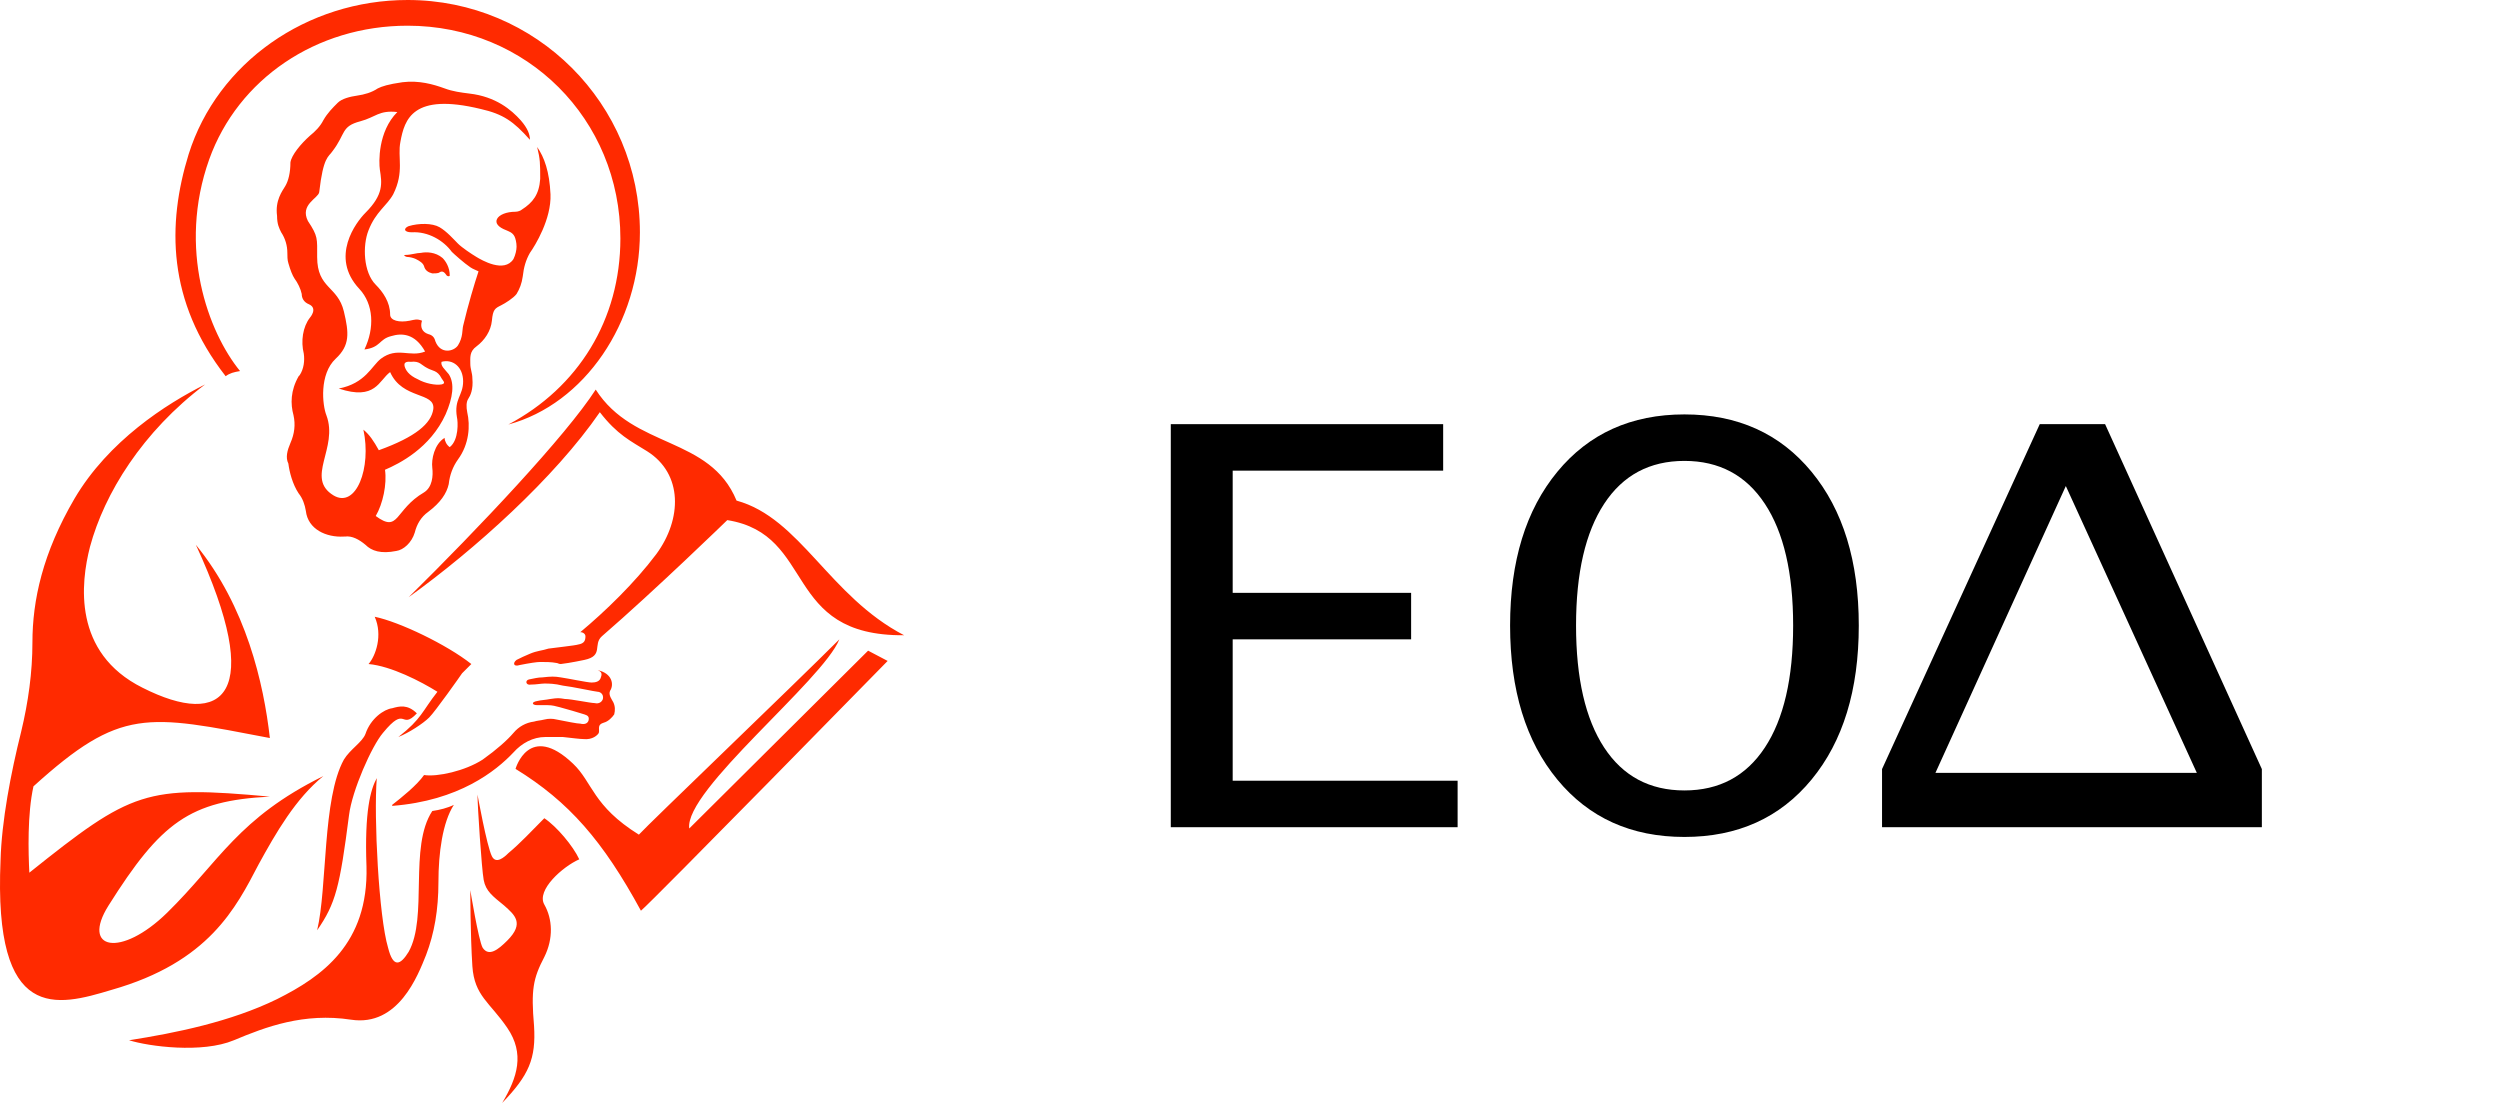 <svg width="136" height="60" viewBox="0 0 136 60" fill="none" xmlns="http://www.w3.org/2000/svg">
<path d="M40.068 27.232C43.535 28.183 45.1 32.432 49.182 34.557C42.528 34.613 44.429 29.077 39.564 28.294C39.564 28.294 35.65 32.097 32.742 34.613C32.239 35.061 32.854 35.676 31.792 35.899C31.792 35.899 31.009 36.067 30.506 36.123C30.394 36.123 30.338 36.067 30.282 36.067C30.002 36.011 29.667 36.011 29.387 36.011C29.22 36.011 28.828 36.067 28.269 36.179C27.933 36.291 27.878 36.067 28.101 35.899C28.325 35.788 28.549 35.676 28.828 35.564C29.22 35.396 29.499 35.396 29.835 35.284C30.226 35.228 31.288 35.117 31.456 35.061C31.792 35.005 31.848 34.837 31.848 34.613C31.848 34.501 31.736 34.39 31.568 34.39C32.91 33.271 34.532 31.706 35.706 30.14C37.104 28.239 37.16 25.778 35.203 24.548C34.308 23.989 33.581 23.653 32.631 22.423C30.17 26.002 25.809 29.916 22.23 32.488C26.032 28.742 30.785 23.709 32.407 21.193C34.476 24.436 38.614 23.709 40.068 27.232ZM23.796 37.633C22.957 38.695 22.957 39.087 21.671 40.093C22.23 39.87 23.013 39.366 23.348 39.031C23.684 38.695 25.026 36.794 25.138 36.626C25.249 36.514 25.473 36.291 25.641 36.123C24.299 35.061 21.727 33.83 20.384 33.551C20.832 34.557 20.44 35.676 20.049 36.123C21.279 36.235 22.901 37.074 23.796 37.633ZM22.174 13.979C22.286 13.979 22.509 14.035 22.621 14.091C22.845 14.203 23.013 14.315 23.069 14.483C23.125 14.706 23.292 14.818 23.516 14.874C23.628 14.874 23.851 14.874 23.907 14.818C24.075 14.706 24.187 14.818 24.299 14.986C24.355 15.042 24.466 15.042 24.466 14.986C24.466 14.539 24.243 14.203 24.075 14.035C23.684 13.7 23.18 13.7 22.901 13.756C22.677 13.756 22.342 13.868 22.062 13.868C21.894 13.868 22.062 13.979 22.174 13.979ZM15.799 24.101C16.023 23.597 16.079 23.094 15.967 22.591C15.799 21.976 15.799 21.249 16.247 20.466L16.302 20.41C16.526 20.075 16.582 19.627 16.526 19.236C16.358 18.565 16.47 17.782 16.862 17.279C16.862 17.279 17.309 16.775 16.806 16.552C16.526 16.44 16.414 16.216 16.414 15.992C16.358 15.713 16.191 15.377 16.023 15.154C15.911 14.986 15.799 14.706 15.687 14.315C15.632 14.147 15.632 13.924 15.632 13.756C15.632 13.364 15.52 12.973 15.296 12.637C15.184 12.414 15.072 12.19 15.072 11.743C14.96 10.904 15.352 10.401 15.52 10.121C15.687 9.842 15.799 9.394 15.799 8.835C15.855 8.444 16.358 7.829 16.862 7.381C17.141 7.157 17.421 6.878 17.589 6.542C17.812 6.151 18.092 5.871 18.372 5.592C18.595 5.368 19.043 5.256 19.434 5.2C19.825 5.144 20.217 5.033 20.552 4.809C20.776 4.697 21.111 4.585 21.894 4.473C22.789 4.362 23.572 4.585 24.187 4.809C24.634 4.977 25.082 5.033 25.529 5.089C26.983 5.256 27.822 5.983 28.325 6.542C28.716 6.99 28.828 7.325 28.828 7.605C27.933 6.598 27.374 6.207 26.144 5.927C22.453 5.033 22.006 6.486 21.782 7.717C21.615 8.555 22.006 9.338 21.391 10.569C21.055 11.184 20.44 11.519 20.049 12.526C19.713 13.364 19.769 14.818 20.44 15.489C20.832 15.881 21.223 16.44 21.223 17.111C21.223 17.446 21.727 17.558 22.286 17.446C22.565 17.39 22.677 17.335 22.957 17.446C22.845 17.782 22.957 18.061 23.292 18.173C23.516 18.229 23.628 18.341 23.684 18.565C23.963 19.292 24.69 19.124 24.914 18.788C25.194 18.341 25.138 17.95 25.194 17.726C25.473 16.552 25.809 15.433 26.032 14.762C25.809 14.65 25.753 14.65 25.585 14.539C25.249 14.315 24.69 13.812 24.578 13.7C24.131 13.085 23.292 12.582 22.398 12.637C21.95 12.637 21.95 12.414 22.23 12.302C22.789 12.134 23.516 12.134 23.907 12.358C24.299 12.582 24.69 13.029 24.914 13.253C25.138 13.476 25.641 13.812 25.92 13.979C26.2 14.147 27.43 14.874 27.933 14.091C28.045 13.868 28.101 13.588 28.101 13.42C28.101 13.197 28.045 12.973 27.989 12.861C27.878 12.637 27.654 12.582 27.542 12.526C27.095 12.358 26.927 12.134 27.039 11.911C27.151 11.687 27.542 11.519 28.045 11.519C28.157 11.519 28.325 11.463 28.381 11.407C28.996 11.016 29.331 10.569 29.387 9.73C29.387 8.891 29.387 8.667 29.22 7.996C29.611 8.555 29.891 9.338 29.947 10.569C30.002 11.911 29.108 13.364 28.828 13.756C28.605 14.147 28.493 14.539 28.437 15.042C28.381 15.433 28.269 15.713 28.101 15.992C27.933 16.216 27.486 16.496 27.262 16.608C26.927 16.775 26.815 16.831 26.759 17.446C26.703 18.006 26.368 18.509 25.92 18.844C25.529 19.124 25.585 19.459 25.585 19.795C25.585 20.075 25.697 20.298 25.697 20.578C25.753 21.193 25.585 21.528 25.473 21.696C25.361 21.864 25.361 22.143 25.417 22.423C25.585 23.15 25.529 24.157 24.914 24.995C24.634 25.387 24.466 25.834 24.411 26.337C24.299 26.841 23.963 27.344 23.292 27.847C22.901 28.127 22.677 28.518 22.565 28.965C22.398 29.525 21.95 29.916 21.559 29.972C20.72 30.14 20.217 29.972 19.881 29.637C19.546 29.357 19.154 29.133 18.763 29.189H18.707C17.756 29.245 16.75 28.798 16.638 27.791C16.582 27.456 16.47 27.12 16.247 26.841C15.911 26.337 15.743 25.666 15.687 25.219C15.52 24.884 15.632 24.492 15.799 24.101ZM24.019 19.683C23.963 19.907 24.187 20.075 24.411 20.354C24.746 20.857 24.634 21.64 24.243 22.535C23.404 24.38 21.727 25.219 20.944 25.555C21.055 26.337 20.832 27.4 20.44 28.071C21.727 29.021 21.447 27.735 23.069 26.785C23.516 26.505 23.572 25.89 23.516 25.443C23.46 24.995 23.628 24.157 24.187 23.821C24.187 23.989 24.299 24.212 24.466 24.324C24.97 23.933 24.914 22.926 24.858 22.703C24.69 21.696 25.194 21.528 25.194 20.746C25.194 19.963 24.634 19.515 24.019 19.683ZM23.236 20.019C22.901 19.851 22.845 19.627 22.342 19.683C22.286 19.683 21.95 19.627 22.006 19.907C22.062 20.131 22.23 20.41 22.733 20.634C23.125 20.857 23.684 20.969 24.019 20.913C24.299 20.857 24.075 20.69 24.019 20.578C23.796 20.131 23.516 20.186 23.236 20.019ZM17.253 13.979C17.253 15.713 18.372 15.545 18.707 16.943C18.987 18.117 19.043 18.788 18.26 19.515C17.365 20.354 17.533 22.032 17.756 22.591C18.427 24.38 16.582 26.002 18.148 26.953C19.378 27.679 20.217 25.443 19.769 23.374C20.105 23.653 20.329 23.989 20.608 24.492C22.621 23.765 23.46 23.038 23.572 22.255C23.684 21.305 21.894 21.752 21.223 20.242C20.608 20.69 20.44 21.808 18.427 21.137C19.881 20.857 20.217 19.907 20.72 19.515C21.615 18.844 22.286 19.459 23.125 19.124C22.565 18.117 21.838 18.117 21.279 18.285C20.608 18.453 20.72 18.9 19.825 19.012C20.384 17.838 20.329 16.552 19.546 15.713C17.924 13.979 19.378 12.078 19.881 11.575C20.888 10.569 20.776 9.953 20.664 9.226C20.608 8.835 20.552 7.158 21.615 6.095C20.608 5.983 20.44 6.375 19.602 6.598C18.539 6.878 18.819 7.269 18.092 8.22C17.868 8.555 17.589 8.5 17.365 10.457C17.309 10.792 16.302 11.128 16.75 12.022C17.309 12.861 17.253 12.973 17.253 13.979ZM18.987 44.343C19.154 43.001 20.217 40.596 20.832 39.87C22.118 38.304 21.782 39.758 22.677 38.807C22.174 38.304 21.727 38.416 21.335 38.528C20.888 38.583 20.161 39.087 19.881 39.925C19.713 40.373 19.043 40.764 18.707 41.323C17.533 43.448 17.812 48.257 17.253 50.606C18.26 49.152 18.483 48.257 18.987 44.343ZM29.611 44.511C28.884 45.238 28.325 45.853 27.654 46.412C27.43 46.636 26.983 47.027 26.759 46.58C26.48 46.02 25.976 43.225 25.976 43.225C25.976 43.84 26.2 47.251 26.312 47.866C26.424 48.481 26.815 48.761 27.43 49.264C27.989 49.767 28.549 50.214 27.598 51.165C27.095 51.668 26.591 52.06 26.256 51.556C26.032 51.165 25.585 48.425 25.585 48.425C25.585 48.425 25.585 50.83 25.697 52.563C25.809 54.184 26.647 54.52 27.598 55.918C28.549 57.316 28.157 58.602 27.318 60C28.772 58.49 29.164 57.596 29.052 55.806C28.884 53.849 28.996 53.234 29.611 52.06C30.114 51.053 30.058 49.991 29.611 49.208C29.164 48.425 30.617 47.139 31.512 46.747C31.177 46.02 30.282 44.958 29.611 44.511ZM27.933 40.932C28.381 40.429 28.996 40.093 29.667 40.093H29.723C30.002 40.093 30.338 40.093 30.617 40.093C31.121 40.149 31.568 40.205 31.736 40.205C32.239 40.261 32.519 39.981 32.575 39.87C32.631 39.646 32.463 39.422 32.854 39.31C33.078 39.254 33.302 39.031 33.413 38.863C33.469 38.639 33.469 38.416 33.358 38.192C33.302 38.08 33.078 37.801 33.19 37.577C33.413 37.241 33.302 36.626 32.519 36.459C32.631 36.514 32.798 36.57 32.687 36.85C32.631 37.074 32.407 37.13 32.183 37.13C31.959 37.13 30.897 36.906 30.506 36.85C30.17 36.794 30.002 36.794 29.499 36.85C29.276 36.85 29.052 36.906 28.772 36.962C28.549 37.018 28.605 37.297 28.884 37.241C29.164 37.241 29.443 37.185 29.611 37.185C29.835 37.185 30.17 37.185 30.617 37.297C31.121 37.353 32.407 37.633 32.519 37.633C32.631 37.633 32.854 37.745 32.798 38.024C32.742 38.192 32.575 38.304 32.351 38.248C32.127 38.248 31.065 38.024 30.729 38.024C30.394 37.968 30.338 37.968 29.947 38.024C29.667 38.08 29.443 38.08 29.22 38.136C28.884 38.192 28.94 38.36 29.22 38.36C29.443 38.36 29.667 38.36 29.779 38.36C30.058 38.36 30.226 38.416 30.45 38.472C30.673 38.528 31.624 38.807 31.792 38.863C31.959 38.919 32.071 38.975 32.016 39.199C31.959 39.366 31.792 39.422 31.568 39.366C31.4 39.366 30.841 39.254 30.282 39.143C30.058 39.087 29.835 39.087 29.611 39.143C29.387 39.199 29.22 39.199 29.052 39.254C28.605 39.31 28.213 39.534 27.933 39.87C27.598 40.261 27.039 40.764 26.256 41.323C25.305 41.938 23.796 42.274 23.069 42.162C22.677 42.721 21.838 43.392 21.335 43.784C21.335 43.784 21.335 43.784 21.335 43.84C24.97 43.56 26.983 41.938 27.933 40.932ZM22.23 51.78C21.782 52.507 21.391 52.675 21.111 51.556C20.608 49.879 20.329 44.455 20.496 42.33C20.161 42.945 19.825 44.119 19.937 47.139C20.049 51.333 17.533 53.122 15.072 54.352C12.556 55.583 9.536 56.198 7.02 56.589C8.083 56.925 10.99 57.316 12.724 56.589C14.457 55.862 16.526 55.079 19.098 55.471C21.671 55.862 22.733 53.066 23.18 51.948C23.628 50.773 23.851 49.487 23.851 47.978C23.851 46.412 24.075 44.734 24.69 43.784C24.355 43.952 23.907 44.063 23.516 44.119C22.23 46.076 23.292 49.879 22.23 51.78ZM37.495 45.07C37.216 43.001 44.765 37.018 45.66 34.781C43.087 37.353 35.315 44.79 34.755 45.405C32.239 43.84 32.239 42.554 31.177 41.547C28.772 39.254 28.045 41.827 28.045 41.827C30.953 43.616 32.798 45.741 34.867 49.543C35.482 49.04 48.288 35.955 48.288 35.955L47.225 35.396L37.495 45.07ZM13.059 20.186C11.326 18.061 9.648 13.532 11.382 8.667C12.947 4.306 17.197 1.398 22.174 1.398C28.66 1.398 33.749 6.486 33.749 12.973C33.749 17.39 31.456 21.081 27.654 23.094C31.792 21.976 34.811 17.558 34.811 12.637C34.811 5.648 29.164 0 22.174 0C16.694 0 11.829 3.411 10.263 8.388C9.089 12.19 9.089 16.384 12.276 20.466C12.5 20.298 12.724 20.242 13.059 20.186ZM14.066 47.027C15.016 45.294 16.079 43.448 17.589 42.218C12.947 44.511 11.941 46.859 9.089 49.655C6.573 52.116 4.392 51.668 5.902 49.264C8.754 44.734 10.319 43.56 14.681 43.336C7.915 42.721 7.188 43.001 1.596 47.474C1.54 46.356 1.484 44.287 1.82 42.777C6.573 38.472 7.971 38.863 14.681 40.149C14.345 37.185 13.395 32.992 10.655 29.637C14.457 37.856 12.165 39.646 7.747 37.409C3.945 35.508 4.392 31.706 4.895 29.748C5.678 26.841 7.747 23.486 11.158 20.913C9.033 21.976 5.902 23.989 4.056 27.12C2.323 30.084 1.764 32.656 1.764 34.949C1.764 36.57 1.54 38.192 1.149 39.814C0.59 42.05 0.086 44.678 0.03 46.803C-0.361 55.694 3.106 54.744 6.07 53.849C11.382 52.339 12.836 49.376 14.066 47.027Z" fill="#FF2A00"/>
<defs><path id="gl_1" d="M3.691,-0 L3.691,-21.926 L18.508,-21.926 L18.508,-19.397 L7.058,-19.397 L7.058,-12.749 L16.765,-12.749 L16.765,-10.22 L7.058,-10.22 L7.058,-2.529 L19.294,-2.529 L19.294,-0 L3.691,-0 ZM3.691,-0 Z"/></defs><use href="#gl_1" transform="matrix(1 0 -0 1 60 45)" fill="rgba(0,0,0,1)" stroke-width="1" stroke-linejoin="miter-clip" stroke-miterlimit="4" stroke-linecap="butt" stroke="none"/><defs><path id="gl_2" d="M1.06,-10.972 L1.06,-10.972 C1.06,-14.469 1.917,-17.258 3.632,-19.337 L3.632,-19.337 C5.346,-21.416 7.651,-22.456 10.544,-22.456 L10.544,-22.456 C13.438,-22.456 15.743,-21.416 17.457,-19.337 L17.457,-19.337 C19.172,-17.258 20.029,-14.469 20.029,-10.972 L20.029,-10.972 C20.029,-7.463 19.172,-4.668 17.457,-2.589 L17.457,-2.589 C15.743,-0.51 13.438,0.53 10.544,0.53 L10.544,0.53 C7.651,0.53 5.346,-0.51 3.632,-2.589 L3.632,-2.589 C1.917,-4.668 1.06,-7.463 1.06,-10.972 ZM4.648,-10.972 C4.648,-8.101 5.158,-5.887 6.178,-4.332 L6.178,-4.332 C7.198,-2.777 8.653,-2 10.544,-2 L10.544,-2 C12.436,-2 13.894,-2.777 14.919,-4.332 L14.919,-4.332 C15.945,-5.887 16.458,-8.101 16.458,-10.972 L16.458,-10.972 C16.458,-13.831 15.945,-16.039 14.919,-17.594 L14.919,-17.594 C13.894,-19.149 12.436,-19.927 10.544,-19.927 L10.544,-19.927 C8.653,-19.927 7.198,-19.149 6.178,-17.594 L6.178,-17.594 C5.158,-16.039 4.648,-13.831 4.648,-10.972 ZM4.648,-10.972 Z"/></defs><use href="#gl_2" transform="matrix(1 0 -0 1 81.089 45)" fill="rgba(0,0,0,1)" stroke-width="1" stroke-linejoin="miter-clip" stroke-miterlimit="4" stroke-linecap="butt" stroke="none"/><defs><path id="gl_3" d="M0.205,-0 L0.205,-3.162 L8.784,-21.926 L12.339,-21.926 L20.867,-3.162 L20.867,-0 L0.205,-0 ZM17.329,-2.957 L10.203,-18.56 L3.11,-2.957 ZM3.11,-2.957 Z"/></defs><use href="#gl_3" transform="matrix(1 0 -0 1 102.178 45)" fill="rgba(0,0,0,1)" stroke-width="1" stroke-linejoin="miter-clip" stroke-miterlimit="4" stroke-linecap="butt" stroke="none"/>
</svg>